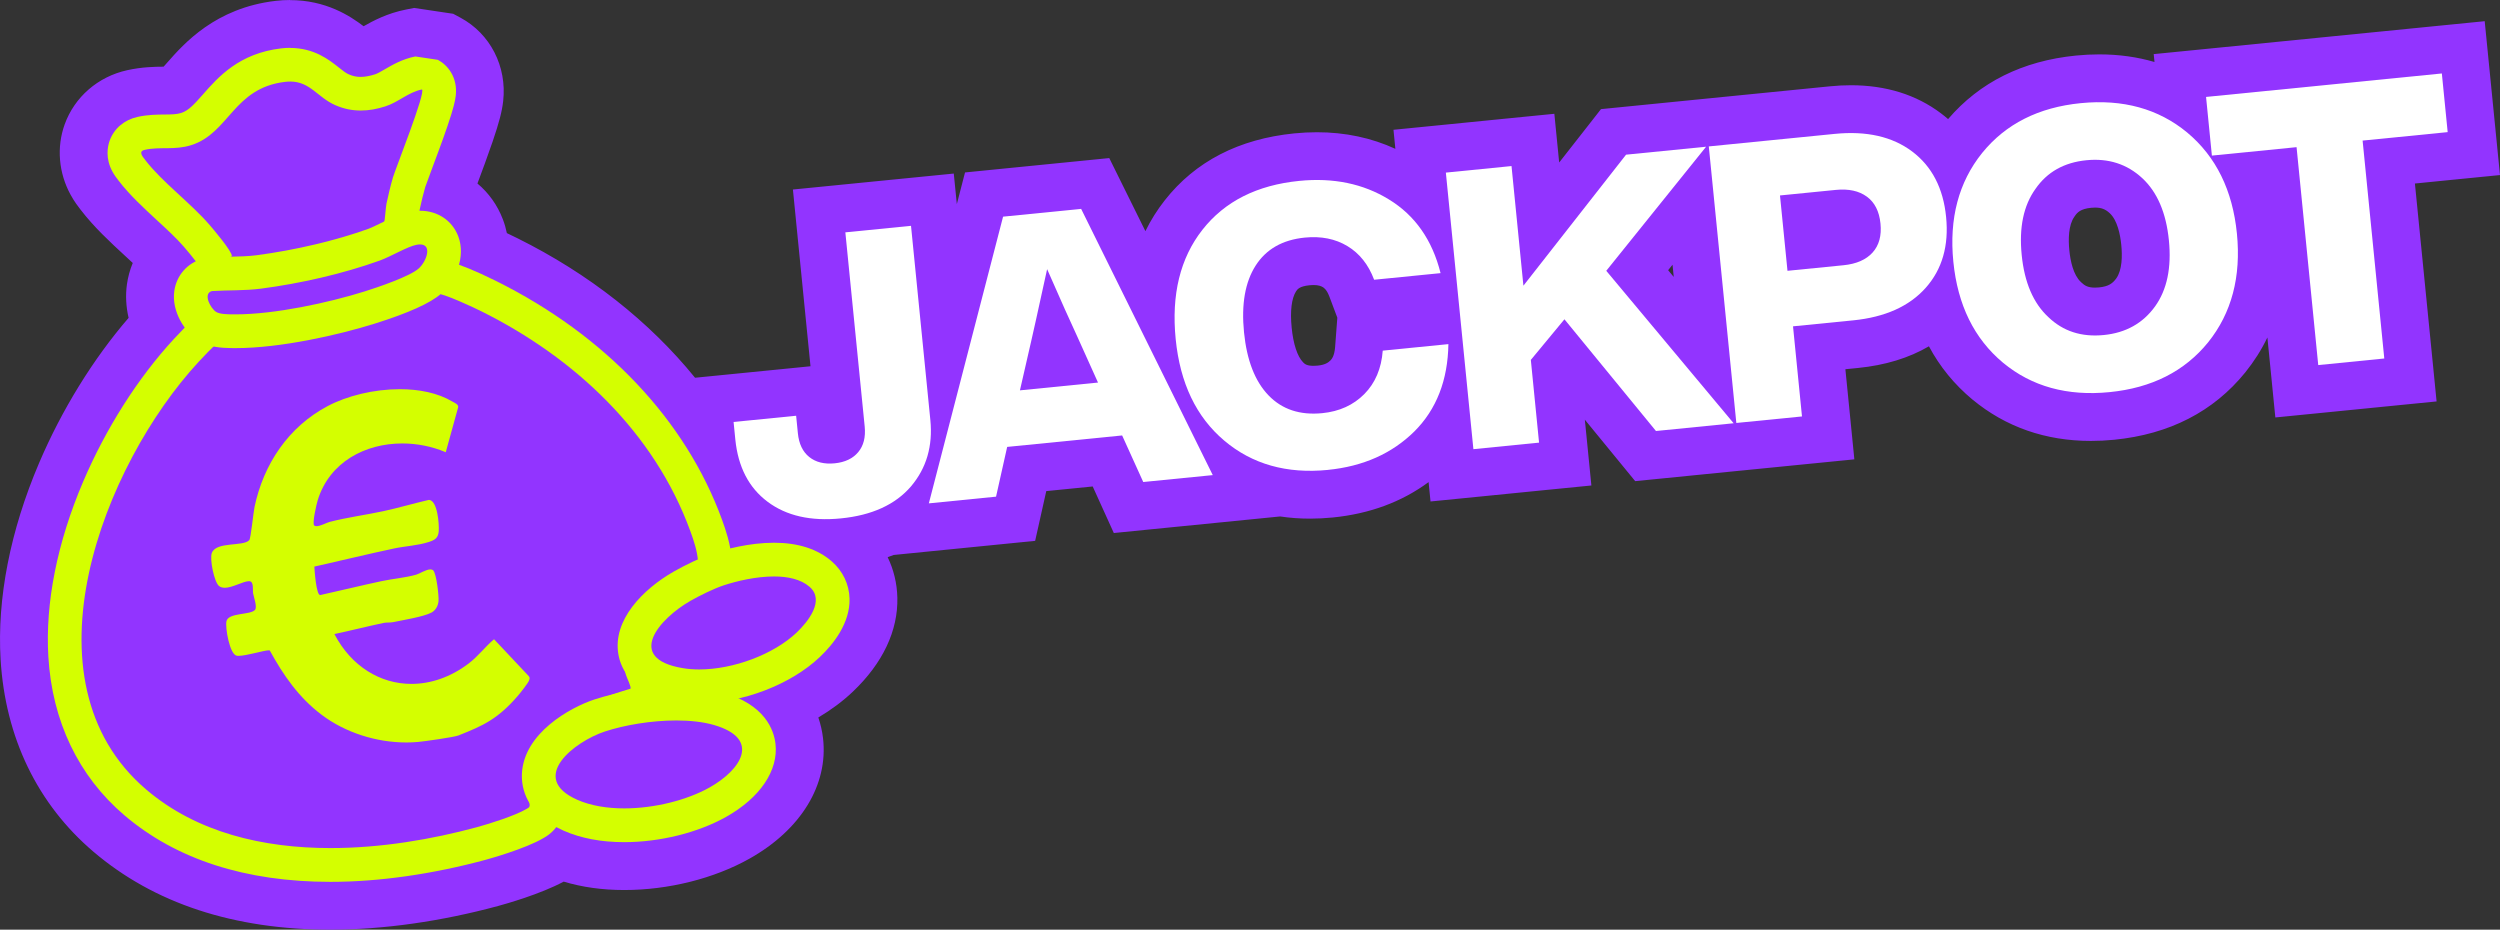 <svg viewBox="0 0 836.13 310.92" xmlns="http://www.w3.org/2000/svg" data-name="Livello 2" id="Livello_2">
  <rect x="0" y="0" width="836.13" height="310.92" fill="#333333" stroke="none"/>
  <defs>
    <style>
      .cls-1 {
        fill: #9234ff;
      }

      .cls-2 {
        fill: #fff;
      }

      .cls-3 {
        fill: #d4ff00;
      }
    </style>
  </defs>
  <g data-name="Livello 1" id="Livello_1-2">
    <g>
      <g>
        <path d="M110.54,302.92c-30.36,0-55.3-8.13-74.13-24.18-17.05-14.52-26.81-34.81-28.23-58.68-1.14-19.15,3.1-40.62,12.26-62.1,7.9-18.52,19.09-36.16,31.54-49.71-1.58-3.92-2.16-8.08-1.62-12,.5-3.59,1.89-6.93,3.98-9.74-2.03-2.16-4.59-4.52-7.27-7-4.78-4.41-9.72-8.96-13.78-14.28l-.12-.15c-.54-.69-1.58-2.02-2.55-3.8-3.98-7.26-2.63-13.75-1.47-16.98,2.37-6.58,8.02-11.45,15.11-13.02,4.26-.94,8-.97,10.73-.99,1.18,0,2.63-.02,3.12-.13.74-.45,2.63-2.61,3.78-3.91,5.27-5.99,14.09-16.01,31.21-18.03,1.32-.16,2.64-.23,3.92-.23,10.85,0,17.66,5.41,21.31,8.31.56.45,1.31,1.04,1.64,1.25.31.12.47.13.65.13.3,0,.99-.06,2.21-.43.41-.2,1.28-.71,1.81-1.02,2.99-1.74,7.09-4.12,12.71-5.24l1.37-.27,10.3,1.55,1.23.66c7.08,3.82,11.05,11.64,10.12,19.92-.16,1.39-.44,2.84-.88,4.56-.49,1.9-1.24,4.29-2.27,7.32-1.68,4.93-3.88,10.82-5.49,15.12-.44,1.17-1.36,3.63-1.75,4.71,4.87,2.3,8.75,6.36,10.74,11.59.87,2.29,1.34,4.72,1.41,7.21,2.28.99,4.75,2.15,7.38,3.46,29.74,14.79,53.37,36.05,68.48,61.23,0-.1-1.4-14.1-1.4-14.1l36.84-3.67,1.38,13.81c.06.6.26,2.03.85,2.5.14.11.55.44,1.82.44.27,0,.56-.02.87-.05.89-.09,2.05-.32,2.56-.92.48-.58.4-2.02.34-2.62l-7.26-72.92,37.88-3.77,4.67,46.95,12.6-48.66,37.17-3.7,18.87,38.15c1.05-10.62,4.63-19.86,10.7-27.6,8.82-11.22,21.55-17.74,37.85-19.36,2.28-.23,4.55-.34,6.75-.34,10.44,0,19.94,2.58,28.24,7.68,2.79,1.7,5.33,3.64,7.62,5.83l-1.51-15.16,37.88-3.77,2.8,28.15,24.16-30.84,73.16-7.28c2.12-.21,4.21-.32,6.22-.32,9.93,0,18.44,2.61,25.29,7.77,3.14,2.37,5.79,5.13,7.94,8.28,1.3-2.22,2.77-4.36,4.42-6.41,9.25-11.41,22.17-18,38.42-19.62,2.37-.24,4.72-.35,6.99-.35,10.32,0,19.62,2.43,27.77,7.24l-.81-8.17,94.78-9.43,3.54,35.54-28.45,2.83,7.25,72.88-38.01,3.78-7.25-72.88-9.23.92c2.26,5.57,3.73,11.71,4.4,18.42,1.65,16.55-2.17,30.75-11.35,42.18-9.25,11.41-22.17,18-38.42,19.62-2.37.24-4.72.35-6.99.35-13.29,0-24.9-4.03-34.52-11.99-7.65-6.39-13.12-14.5-16.36-24.21-6.76,6.69-16.11,10.67-27.83,11.84l-12.18,1.21,3,30.14-61.07,6.08-27.17-33.16-2.92,3.53,3.22,32.31-37.88,3.77-1.54-15.46c-1.58,2.3-3.37,4.45-5.39,6.46-8.82,8.71-20.16,13.79-33.75,15.14-2.29.23-4.56.34-6.75.34-8.3,0-15.92-1.63-22.8-4.85l2.52,5.1-40.47,4.03-7.06-15.57-26.99,2.69-3.72,16.64-39.64,3.95.34-1.32c-4.99,2.66-10.84,4.37-17.49,5.12.16.13.33.27.49.41,5.48,4.74,8.6,11.27,8.77,18.38.21,8.75-4.07,17.56-12.38,25.47-4.51,4.3-10.27,8.07-16.67,11.01,2.89,4.22,3.91,8.43,4.24,11.33,1.41,12.24-6.29,24.34-20.59,32.36-10.55,5.92-24.74,9.46-37.96,9.46-7.82,0-14.92-1.2-21.17-3.57-.57.4-1.17.77-1.79,1.12-6.85,4.03-18.91,7.42-21.27,8.06-18.48,5.01-37.15,7.66-53.99,7.66ZM249.37,172.1c.24.67.48,1.36.71,2.06.51-.07,1.02-.14,1.52-.2-.78-.59-1.52-1.22-2.23-1.86ZM439.32,87.33c-.68,0-1.39.04-2.12.11-6.55.65-9.13,3.58-10.5,5.72-2.51,3.93-3.41,9.72-2.66,17.2.74,7.48,2.76,12.97,6,16.34,2.4,2.49,5.34,3.65,9.25,3.65.69,0,1.42-.04,2.17-.11,3.84-.38,6.84-1.71,9.17-4.06,2.3-2.32,3.56-5.42,3.87-9.49l.51-6.69,25.48-2.54-.78-7.85-25.44,2.53-2.16-5.75c-1.26-3.36-3.08-5.72-5.57-7.21-2.06-1.24-4.42-1.84-7.22-1.84ZM351.41,121.49l3.96-.39-2.31-5.12c-.08-.18-.17-.37-.26-.56-.06.26-.11.45-.14.59l-1.25,5.48ZM570.33,117.71l-4.92-49.42-17.84,22.17,22.76,27.24ZM700.7,61.44c-.68,0-1.38.04-2.1.11-5.11.51-8.68,2.46-11.23,6.16l-.08.12c-2.81,3.9-3.87,9.5-3.16,16.65s2.86,12.42,6.38,15.69l.11.1c2.78,2.68,5.99,3.93,10.08,3.93.69,0,1.42-.04,2.15-.11,5.08-.51,8.72-2.51,11.45-6.3,2.8-3.9,3.86-9.5,3.15-16.64-.71-7.14-2.86-12.42-6.38-15.7-2.95-2.74-6.24-4.02-10.36-4.02ZM605.01,81.81l10.75-1.07c1.56-.16,3.62-.57,4.6-1.65.58-.65.79-1.84.62-3.56-.25-2.54-1.06-3.13-1.32-3.32-.75-.55-1.9-.83-3.41-.83-.44,0-.92.03-1.42.07l-10.75,1.07.92,9.28Z" class="cls-1"></path>
        <path d="M97.03,16c8.06,0,13.04,3.96,16.34,6.57,1.3,1.03,2.33,1.85,3.3,2.27,1.33.58,2.59.85,3.97.85s3-.28,4.84-.87c.76-.24,2-.96,3.21-1.66,2.64-1.54,5.93-3.45,10.25-4.31l7.54,1.13c3.33,1.8,6.65,5.89,5.97,11.99-.11,1-.33,2.09-.68,3.44-.44,1.7-1.13,3.91-2.1,6.76-1.64,4.83-3.83,10.65-5.42,14.91-.84,2.24-1.79,4.77-2,5.44-.63,2.16-1.31,4.89-1.9,7.71,0,.07-.02.16-.03.25.06,0,.12,0,.18,0,5.87,0,10.76,3.27,12.77,8.54,1.18,3.1,1.11,6.42.25,9.53,2.98,1.05,7,2.74,12.45,5.45,36.58,18.19,63.4,46.53,75.52,79.81,1.03,2.83,2.13,6.06,2.76,9.62,4.1-1,9.28-1.91,14.62-1.91,8.03,0,14.51,2.08,19.26,6.19,3.75,3.25,5.89,7.69,6,12.52.19,8.13-5.28,15.08-9.9,19.48-6.8,6.47-16.8,11.45-27.13,13.86,9.53,4.39,11.81,11.18,12.27,15.19,1.03,8.93-5.16,18.08-16.55,24.47-9.41,5.28-22.14,8.43-34.05,8.43-7.67,0-14.48-1.29-20.23-3.83-.88-.39-1.7-.79-2.48-1.21-.97,1.31-2.33,2.59-4.25,3.66-6.19,3.68-18.83,7.13-19.37,7.28-17.8,4.83-35.75,7.38-51.89,7.38-28.4,0-51.6-7.49-68.94-22.27-15.35-13.07-24.14-31.42-25.43-53.06-1.07-17.92,2.95-38.14,11.63-58.49,7.61-17.83,18.38-34.78,30.34-47.72,1.46-1.58,2.66-2.83,3.65-3.84-2.49-3.39-4.1-7.85-3.5-12.19.61-4.43,3.3-8.07,7.2-9.97-1.14-1.48-2.64-3.33-4.03-4.92-2.45-2.81-5.61-5.73-8.96-8.82-4.53-4.18-9.21-8.5-12.85-13.26l-.14-.19c-.48-.61-1.2-1.54-1.87-2.76-2.47-4.51-1.66-8.46-.96-10.42,1.46-4.05,4.86-6.94,9.32-7.93,3.43-.76,6.55-.79,9.06-.8,2.32-.02,3.99-.03,5.53-.52,2.41-.76,4.26-2.76,7.31-6.23,5.09-5.79,12.07-13.71,26.14-15.37,1.01-.12,2.01-.18,2.99-.18M816.67,24.57l1.95,19.62-28.45,2.83,7.25,72.88-22.09,2.2-7.25-72.88-28.32,2.82-1.95-19.62,78.86-7.85M702.1,34.18c11.43,0,21.23,3.38,29.42,10.15,9.63,8.05,15.17,19.31,16.61,33.77,1.44,14.46-1.77,26.59-9.63,36.38-7.87,9.7-18.86,15.26-32.98,16.66-2.12.21-4.18.32-6.2.32-11.43,0-21.23-3.38-29.42-10.15-9.64-8.05-15.17-19.31-16.61-33.77-1.44-14.46,1.77-26.59,9.63-36.38,7.87-9.71,18.86-15.26,32.98-16.67,2.12-.21,4.18-.32,6.2-.32M700.68,112.2c.96,0,1.94-.05,2.95-.15,7.36-.73,13.08-3.93,17.15-9.58,3.99-5.56,5.54-12.93,4.62-22.11-.91-9.18-3.88-16.1-8.89-20.76-4.42-4.11-9.69-6.16-15.81-6.16-.95,0-1.91.05-2.9.15-7.45.74-13.12,3.93-17.02,9.57-4,5.56-5.54,12.93-4.62,22.11.91,9.18,3.88,16.1,8.89,20.76,4.27,4.12,9.48,6.17,15.63,6.17M619.04,44.5c8.2,0,15.03,2.05,20.48,6.16,6.62,4.98,10.41,12.28,11.36,21.9.96,9.61-1.32,17.52-6.82,23.7-5.51,6.19-13.59,9.81-24.24,10.88l-20.14,2,3,30.14-21.96,2.18-9.21-92.5,42.09-4.19c1.87-.19,3.68-.28,5.42-.28M597.84,90.57l18.71-1.86c4.33-.43,7.58-1.85,9.74-4.25,2.17-2.4,3.05-5.64,2.64-9.71-.41-4.07-1.93-7.07-4.57-8.99-2.17-1.58-4.87-2.37-8.12-2.37-.71,0-1.45.04-2.21.11l-18.71,1.86,2.51,25.2M570.62,49.06l-33.39,41.5,42.6,50.99-25.98,2.59-30.61-37.36-11.24,13.58,2.75,27.67-21.96,2.19-9.21-92.5,21.96-2.19,3.98,40.01,34.34-43.83,26.76-2.66M440.47,60.21c8.98,0,17,2.17,24.05,6.5,8.75,5.34,14.51,13.56,17.28,24.65l-22.22,2.21c-1.9-5.06-4.88-8.81-8.93-11.25-3.31-2-7.09-2.99-11.35-2.99-.95,0-1.91.05-2.91.15-7.45.74-12.93,3.87-16.45,9.38-3.52,5.51-4.81,12.94-3.88,22.3.93,9.35,3.66,16.38,8.2,21.09,3.92,4.07,8.92,6.1,15.02,6.1.96,0,1.95-.05,2.96-.15,5.72-.57,10.4-2.7,14.06-6.39,3.65-3.69,5.71-8.53,6.16-14.52l21.96-2.18c-.2,12.09-3.99,21.83-11.39,29.21-7.49,7.39-17.12,11.68-28.9,12.85-2.04.2-4.02.3-5.96.3-11.18,0-20.76-3.37-28.73-10.1-9.36-7.9-14.77-19.21-16.24-33.94-1.48-14.9,1.5-27.09,8.95-36.58,7.45-9.49,18.24-14.93,32.35-16.34,2.03-.2,4.01-.3,5.95-.3M361.59,69.87l44.02,89.03-23.25,2.31-7.06-15.57-38.45,3.83-3.72,16.64-22.48,2.24,24.83-95.89,26.11-2.6M341.12,130.55l26.11-2.6-6.9-15.32c-2.11-4.51-5.49-12.05-10.12-22.61-3.19,14.58-4.96,22.62-5.34,24.15l-3.75,16.38M304.68,75.53l6.47,64.96c.86,8.66-1.29,16.05-6.45,22.16-5.25,6.12-13.07,9.7-23.47,10.73-1.76.18-3.46.26-5.11.26-7.74,0-14.21-1.94-19.39-5.83-6.29-4.71-9.88-11.65-10.8-20.84l-.58-5.85,20.92-2.08.58,5.85c.35,3.55,1.62,6.2,3.81,7.95,1.83,1.46,4.1,2.19,6.82,2.19.54,0,1.09-.03,1.66-.08,3.46-.34,6.09-1.59,7.89-3.74,1.8-2.15,2.52-4.99,2.17-8.55l-6.47-64.96,21.96-2.18M97.03,0c-1.6,0-3.23.1-4.86.29-20.16,2.37-30.65,14.29-36.28,20.69-.3.34-.73.83-1.17,1.32-2.91.02-7.22.08-12.18,1.18-9.79,2.17-17.6,8.95-20.91,18.12-2.75,7.64-2.03,16.22,1.98,23.54,1.27,2.32,2.6,4.04,3.25,4.87l.11.14c4.48,5.84,9.9,10.84,14.68,15.25.94.87,1.87,1.72,2.75,2.55-.95,2.28-1.61,4.71-1.96,7.22-.5,3.65-.29,7.43.57,11.14-11.81,13.68-22.34,30.72-29.93,48.52C3.44,177.44-1.02,200.17.2,220.55c1.56,26.09,12.29,48.32,31.03,64.29,20.32,17.31,47.01,26.09,79.32,26.09,17.54,0,36.93-2.74,56.07-7.93,2.38-.65,14.07-3.92,21.91-8.14,6.18,1.87,12.96,2.81,20.24,2.81,14.75,0,30.01-3.82,41.88-10.48,17.21-9.65,26.41-24.7,24.62-40.25-.28-2.4-.81-4.73-1.58-6.97,4.31-2.56,8.23-5.48,11.57-8.66,9.99-9.51,15.13-20.38,14.86-31.45-.11-4.78-1.23-9.35-3.24-13.51.68-.23,1.36-.48,2.02-.74l13.33-1.33,22.48-2.24,11.5-1.15,2.52-11.28,1.2-5.36,15.53-1.55,2.32,5.12,4.74,10.45,11.42-1.14,23.25-2.31,20.97-2.09c3.24.49,6.58.73,10.02.73,2.46,0,5-.13,7.55-.38,12.34-1.23,23.09-5.2,32.07-11.84l.64,6.48,15.92-1.58,21.96-2.19,15.92-1.58-1.58-15.92-.61-6.09,11.41,13.93,5.43,6.63,8.53-.85,25.98-2.59,2.15-.21,20.72-2.06,15.92-1.58-1.58-15.92-1.42-14.22,4.21-.42c9.12-.91,17.05-3.34,23.73-7.25,3.64,6.81,8.49,12.75,14.52,17.78l.03.02.03.02c11.09,9.17,24.42,13.83,39.61,13.83,2.53,0,5.15-.13,7.78-.39,18.46-1.84,33.2-9.41,43.82-22.51l.03-.03.02-.03c2.93-3.65,5.39-7.53,7.36-11.64l1.08,10.83,1.58,15.92,15.92-1.58,22.09-2.2,15.92-1.58-1.58-15.92-5.67-56.96,12.53-1.25,15.92-1.58-1.58-15.92-1.95-19.62-1.58-15.92-15.92,1.58-78.86,7.85-15.92,1.58.26,2.64c-5.79-1.7-11.96-2.55-18.47-2.55-2.53,0-5.15.13-7.78.39-17.86,1.78-32.24,8.93-42.78,21.25-.77-.67-1.57-1.32-2.4-1.94-8.27-6.23-18.4-9.38-30.11-9.38-2.27,0-4.62.12-7.01.36l-5.03.5h0s-37.97,3.78-37.97,3.78l-4.91.49-10.11,1.01-11.75,1.17-6.8.68-4.21,5.38-9.77,12.47-.04-.37-1.58-15.92-15.92,1.58-21.96,2.19-15.92,1.58.63,6.37c-8-3.68-16.79-5.55-26.23-5.55h0c-2.46,0-4.99.13-7.54.38-18.55,1.85-33.14,9.38-43.35,22.38-2.54,3.23-4.7,6.67-6.48,10.32l-7.18-14.51-4.91-9.93-11.02,1.1-26.11,2.6-11.11,1.11-2.74,10.59-1.02-10.22-15.92,1.58-21.96,2.18-15.92,1.58,1.58,15.92,4.3,43.19-6.42.64-20.92,2.08-11.27,1.12c-15.27-18.8-35.46-34.76-59.41-46.66-1.21-.6-2.39-1.17-3.53-1.71-.32-1.58-.77-3.13-1.35-4.64-1.82-4.76-4.76-8.83-8.49-11.95,1.56-4.17,3.52-9.45,5.08-14.03,1.11-3.27,1.89-5.78,2.44-7.89.55-2.1.89-3.9,1.09-5.67,1.29-11.55-4.31-22.49-14.27-27.86l-2.46-1.32-2.76-.41-7.54-1.13-2.76-.41-2.73.54c-6.22,1.23-11.01,3.78-14.16,5.58-4.56-3.48-12.62-8.74-24.63-8.74h0ZM700.68,96.2c-2.31,0-3.44-.65-4.52-1.69l-.1-.1-.11-.1c-2.55-2.37-3.51-7.09-3.86-10.63-.35-3.54-.34-8.35,1.69-11.19l.08-.12.08-.12c.83-1.2,1.93-2.4,5.45-2.75.46-.05.9-.07,1.31-.07,2.08,0,3.46.53,4.92,1.89,2.54,2.36,3.5,7.08,3.85,10.62.35,3.54.34,8.35-1.69,11.19-1.16,1.61-2.53,2.68-5.74,3-.48.05-.93.07-1.36.07h0ZM557.91,90.37l1.47-1.83.41,4.08-1.88-2.25h0ZM439.29,122.35c-2.34,0-2.98-.67-3.49-1.2-1.91-1.98-3.26-6.09-3.8-11.58-.55-5.49-.03-9.79,1.45-12.1.44-.69,1.1-1.72,4.55-2.07.46-.05.91-.07,1.32-.07,1.73,0,2.59.4,3.09.7.35.21,1.31.79,2.21,3.18l2.65,7.04-.74,9.84c-.24,3.11-1.21,4.09-1.57,4.46-.71.71-1.77,1.48-4.28,1.73-.48.05-.95.07-1.37.07h0Z" class="cls-1"></path>
      </g>
      <g>
        <g>
          <path d="M281.23,173.38c-10.05,1-18.21-.85-24.5-5.56-6.29-4.71-9.88-11.65-10.8-20.84l-.58-5.85,20.92-2.08.58,5.85c.35,3.55,1.62,6.2,3.81,7.95,2.19,1.75,5.01,2.45,8.48,2.11,3.46-.34,6.09-1.59,7.89-3.74,1.8-2.15,2.52-4.99,2.17-8.55l-6.47-64.96,21.96-2.18,6.47,64.96c.86,8.66-1.29,16.05-6.45,22.16-5.25,6.12-13.07,9.7-23.47,10.73Z" class="cls-2"></path>
          <path d="M405.61,158.9l-23.25,2.31-7.06-15.57-38.45,3.83-3.72,16.64-22.48,2.24,24.83-95.89,26.11-2.6,44.02,89.03ZM344.87,114.17l-3.75,16.38,26.11-2.6-6.9-15.32c-2.11-4.51-5.49-12.05-10.12-22.61-3.19,14.58-4.96,22.62-5.34,24.15Z" class="cls-2"></path>
          <path d="M444.14,157.16c-13.77,1.37-25.34-1.89-34.69-9.8-9.36-7.9-14.77-19.21-16.24-33.94-1.48-14.9,1.5-27.09,8.95-36.58,7.45-9.49,18.24-14.93,32.35-16.34,11.43-1.14,21.43.93,30.01,6.2,8.75,5.34,14.51,13.56,17.28,24.65l-22.22,2.21c-1.9-5.06-4.88-8.81-8.93-11.25-4.05-2.44-8.8-3.39-14.26-2.85-7.45.74-12.93,3.87-16.45,9.38-3.52,5.51-4.81,12.94-3.88,22.3.93,9.35,3.66,16.38,8.2,21.09,4.54,4.71,10.53,6.69,17.98,5.95,5.72-.57,10.4-2.7,14.06-6.39,3.65-3.69,5.71-8.53,6.16-14.52l21.96-2.18c-.2,12.09-3.99,21.83-11.39,29.21-7.49,7.39-17.12,11.68-28.9,12.85Z" class="cls-2"></path>
          <path d="M543.85,51.73l26.76-2.66-33.39,41.5,42.6,50.99-25.98,2.59-30.61-37.36-11.24,13.58,2.75,27.67-21.96,2.19-9.21-92.5,21.96-2.19,3.98,40.01,34.34-43.83Z" class="cls-2"></path>
          <path d="M571.52,48.97l42.09-4.19c10.65-1.06,19.29.9,25.91,5.88,6.62,4.98,10.41,12.28,11.36,21.9.96,9.61-1.32,17.52-6.82,23.7-5.51,6.19-13.59,9.81-24.24,10.88l-20.14,2,3,30.14-21.96,2.18-9.21-92.5ZM597.84,90.57l18.71-1.86c4.33-.43,7.58-1.85,9.74-4.25,2.17-2.4,3.05-5.64,2.64-9.71-.41-4.07-1.93-7.07-4.57-8.99-2.64-1.92-6.08-2.67-10.33-2.25l-18.71,1.86,2.51,25.2Z" class="cls-2"></path>
          <path d="M705.53,131.15c-14.12,1.4-25.99-1.87-35.62-9.84-9.64-8.05-15.17-19.31-16.61-33.77-1.44-14.46,1.77-26.59,9.63-36.38,7.87-9.71,18.86-15.26,32.98-16.66,14.12-1.4,25.99,1.87,35.62,9.84,9.63,8.05,15.17,19.31,16.61,33.77,1.44,14.46-1.77,26.59-9.63,36.38-7.87,9.7-18.86,15.26-32.98,16.66ZM685.05,106.03c4.93,4.76,11.12,6.77,18.57,6.02,7.36-.73,13.08-3.93,17.15-9.58,3.99-5.56,5.54-12.93,4.62-22.11-.91-9.18-3.88-16.1-8.89-20.76-5.11-4.74-11.34-6.74-18.7-6.01-7.45.74-13.12,3.93-17.02,9.57-4,5.56-5.54,12.93-4.62,22.11.91,9.18,3.88,16.1,8.89,20.76Z" class="cls-2"></path>
          <path d="M737.82,32.42l78.86-7.85,1.95,19.62-28.45,2.83,7.25,72.88-22.09,2.2-7.25-72.88-28.32,2.82-1.95-19.62Z" class="cls-2"></path>
        </g>
        <g>
          <g>
            <path d="M72.38,90.07c-1.22-1.71-1.33-3.35-1.19-4.47-1.25-1.75-3.39-4.44-5.47-6.84-2.65-3.04-6.08-6.2-9.39-9.26-4.35-4.02-8.85-8.17-12.2-12.54l-.17-.22c-.98-1.26-3.27-4.2-1.97-7.8.37-1.04,1.63-3.54,5.24-4.34,2.85-.63,5.52-.65,7.88-.67,2.6-.02,4.84-.04,7.18-.78,4.03-1.27,6.6-4.19,9.85-7.88,4.74-5.39,10.64-12.09,22.57-13.49.79-.09,1.57-.14,2.33-.14,6.09,0,9.83,2.97,12.83,5.35,1.56,1.24,2.91,2.31,4.55,3.03,2.04.89,4.07,1.32,6.22,1.32,2,0,4.14-.37,6.54-1.13,1.35-.43,2.81-1.27,4.34-2.17,2.4-1.4,5.12-2.98,8.51-3.65l3.77.57c4.26,2.3,2.99,7.2,2.51,9.04-.41,1.56-1.05,3.64-1.98,6.35-1.62,4.75-3.78,10.53-5.36,14.75-.91,2.43-1.94,5.19-2.12,5.76-.69,2.34-1.43,5.32-2.07,8.37-.06.33-.17,1.48-.24,2.24-.28,2.95-.42,4.2-1.07,5.47-1.44,2.8-5.92,4.92-8.46,5.94-8.55,3.41-18.88,6.05-30.7,7.85-5.5.84-11.07,1.25-16.46,1.65l-.46.03-5.01-2.35Z" class="cls-1"></path>
            <path d="M97.03,27.27c6.74,0,9.15,5.3,15.13,7.91,2.84,1.24,5.64,1.79,8.47,1.79s5.43-.5,8.24-1.39c4.33-1.37,7.76-4.77,12.25-5.66,1.42.76-8.87,26.59-9.68,29.36-.81,2.76-1.58,5.99-2.18,8.81-.28,1.32-.49,5.66-.81,6.28-.5.96-4.38,2.82-5.54,3.29-9.16,3.65-19.71,6.03-29.46,7.51-5.44.83-11.01,1.23-16.49,1.63-.66-.93.6-.81.58-1.22-.07-1.68-6.12-8.83-7.59-10.52-6.33-7.27-15.82-14.28-21.36-21.52-.92-1.2-2.45-2.92-.16-3.43,5.13-1.14,9.88.21,15.53-1.57,12.71-4.01,14.07-19.12,31.38-21.16.58-.07,1.14-.1,1.67-.1M97.03,16c-.97,0-1.98.06-2.99.18-14.08,1.66-21.05,9.58-26.14,15.37-3.06,3.47-4.9,5.47-7.31,6.23-1.54.48-3.21.5-5.53.52-2.51.02-5.62.04-9.06.8-4.46.99-7.86,3.88-9.32,7.93-.7,1.96-1.52,5.91.96,10.42.66,1.21,1.39,2.14,1.87,2.76l.14.19c3.64,4.76,8.33,9.08,12.85,13.26,3.35,3.09,6.52,6.01,8.96,8.82,1.41,1.62,2.95,3.51,4.1,5.01.21,2.07.96,4.09,2.22,5.86l10.02,4.71.49-.04c5.48-.41,11.16-.83,16.86-1.7,12.25-1.86,22.99-4.62,31.94-8.19,5.81-2.32,9.64-5.21,11.39-8.59,1.18-2.28,1.37-4.36,1.67-7.51.05-.57.14-1.42.18-1.78.6-2.82,1.27-5.55,1.9-7.71.22-.67,1.17-3.2,2-5.44,1.59-4.26,3.78-10.09,5.42-14.91.97-2.85,1.66-5.06,2.1-6.76.35-1.35.56-2.44.68-3.43.68-6.1-2.63-10.19-5.97-11.99l-7.54-1.13c-4.32.86-7.6,2.77-10.25,4.31-1.2.7-2.45,1.42-3.21,1.66-1.85.58-3.43.87-4.84.87s-2.63-.27-3.97-.85c-.97-.42-1.99-1.24-3.3-2.27-3.3-2.62-8.28-6.57-16.34-6.57h0Z" class="cls-3"></path>
          </g>
          <path d="M110.55,289.28c-27.03,0-48.99-7.04-65.29-20.92-14.35-12.23-22.25-28.75-23.46-49.11-2.24-37.59,19.41-79.25,40.48-102.04,5.73-6.2,6.79-6.75,7.64-7.19,1.36-.7,2.87-1.06,4.5-1.06,1.41,0,2.66.26,3.67.48.52.11,1.06.22,1.35.24.58.03,1.19.04,1.83.04,15.67,0,45.66-7.84,57.46-13.91.2-.12.83-.61,1.21-.91,1.03-.8,2-1.56,3.17-2.02.77-.3,1.61-.45,2.5-.45,3.96,0,12.88,4.14,17.85,6.61,35.28,17.54,61.11,44.78,72.74,76.69,1.27,3.49,2.54,7.24,2.87,11.43l-2.64,5.23c-1.32.82-2.65,1.62-3.97,2.42-6.19,3.73-12.04,7.26-16.17,12.72-3.89,5.15-3.82,8.33-1.55,16.56.09.23.22.54.37.88,1.12,2.62,2.8,6.58-.47,9.55l-2.22,1.24c-10.04,2.92-33.21,11.21-31.39,25.12.06.45.4,1.66.64,2.54.8,2.9,1.28,4.79,1.09,6.64-.16,1.57-.94,3.76-3.7,5.28-5.5,3.32-17.97,6.72-18.09,6.75-17.33,4.7-34.76,7.18-50.41,7.18,0,0,0,0,0,0ZM89.89,211.86c.89,0,1.73.16,2.49.48l2.78,2.5c5.11,9.32,9.83,15.21,15.77,19.71,6.84,5.18,15.94,8.14,24.97,8.14,1.14,0,2.29-.05,3.4-.15,1.95-.17,7.49-.92,10.39-1.45.52-.5,1.06-.84,1.48-1.05,2.12-1.05,3.99-1.87,5.64-2.6,5.05-2.22,7.83-3.45,12.13-8.42.31-.36.82-.99,1.32-1.64l-5.19-5.52c-1.49,1.55-3.05,3.14-4.96,4.58-6.88,5.2-14.66,7.94-22.51,7.94-12.83,0-24.33-7.36-30.76-19.7l3.83-8.12c2.65-.56,5.37-1.2,8.01-1.82,2.75-.64,5.6-1.31,8.44-1.91,1.02-.21,1.93-.23,2.58-.25.23,0,.56-.01.66-.03.68-.14,1.51-.3,2.42-.48,2.14-.41,6.34-1.22,8.27-1.92-.02-.6-.11-1.55-.24-2.56-.03.01-.07.02-.1.03-2.6.73-5.12,1.11-7.55,1.49-1.53.24-2.98.46-4.37.75-3.63.78-7.34,1.64-10.92,2.47-3.13.73-6.37,1.48-9.59,2.18l-1.24.13c-6.66-.05-7.15-8.24-7.55-14.81l4.4-5.84c3.65-.81,7.37-1.68,10.96-2.52,5.16-1.2,10.49-2.45,15.78-3.57,1.59-.34,3.19-.56,4.74-.78,2.05-.29,4-.57,5.72-1.06-.03-.77-.12-1.65-.24-2.45-.96.25-1.93.5-2.87.74-2.81.73-5.71,1.49-8.67,2.13-2.47.53-4.98.98-7.39,1.42-3.54.64-6.89,1.24-10.19,2.09-.19.07-.41.17-.66.27-1.45.61-3.26,1.36-5.24,1.36-2.14,0-3.59-.87-4.44-1.59-2.93-2.52-2.23-6.42-1.72-9.26.36-1.99.88-4.18,1.18-5.15,4.31-13.94,17.53-22.94,33.67-22.94,3.6,0,7.21.46,10.69,1.35l1.58-5.72c-3.5-1.63-7.97-2.49-13.08-2.49-7.41,0-15.64,1.91-21.46,4.98-11.09,5.85-18.77,16.48-21.62,29.92-.1.46-.33,2.31-.51,3.66-.88,6.9-1.12,8.41-2.55,10.02-2.31,2.61-5.81,2.96-8.9,3.27-.65.07-1.56.15-2.32.27.11.79.28,1.69.48,2.5.34-.12.67-.25.94-.35,1.74-.66,3.53-1.34,5.45-1.34.27,0,.54.01.79.04,1.84.19,6.14,1.39,6.19,8.5,0,.11,0,.21,0,.31.05.2.11.43.18.68.66,2.5,1.66,6.27-.73,9.22-1.99,2.45-4.99,2.92-7.65,3.34-.16.03-.35.05-.54.09.13.8.31,1.67.51,2.43.95-.2,1.96-.43,2.67-.6,2.46-.58,3.92-.9,5.22-.9Z" class="cls-1"></path>
          <path d="M145.6,98.07c2.81,0,13.11,4.91,15.34,6.02,31.24,15.53,57.89,40.46,69.95,73.57,1.17,3.21,2.28,6.51,2.55,9.94-7.86,4.9-15.92,8.95-21.65,16.53-5.59,7.4-4.85,12.92-2.45,21.57.27.97,1.96,4.23,1.5,4.65-13.6,3.95-37.73,13.47-35.41,31.27.27,2.04,1.87,6.29,1.71,7.87-.06.61-.59.78-1.03,1.05-3.63,2.19-12.34,4.96-16.63,6.12-15.09,4.09-32.1,6.98-48.94,6.98-22.52,0-44.73-5.17-61.63-19.57-42.76-36.43-14.23-108.7,17.5-143.03,1.06-1.15,5.1-5.49,6.09-6.01.61-.32,1.25-.43,1.91-.43,1.54,0,3.16.63,4.73.71.67.03,1.38.05,2.11.05,16.02,0,46.96-7.81,60.04-14.54,1.23-.63,3.04-2.37,3.85-2.68.12-.05.27-.07.45-.07M75.14,196.59c2.62,0,6.2-2.21,8.11-2.21.08,0,.15,0,.22.01,1.5.15.99,2.99,1.18,4.05.25,1.36,1.43,4.54.65,5.51-1.46,1.81-8.88.87-9.56,3.8-.48,2.06,1.07,11.28,3.51,11.57.15.02.32.03.5.03,2.69,0,8.51-1.85,10.14-1.85.14,0,.25.01.33.04,4.55,8.3,9.7,15.74,17.31,21.49,7.9,5.98,18.3,9.29,28.37,9.29,1.3,0,2.6-.06,3.89-.17,2.18-.19,12.11-1.61,13.52-2.17,8.34-3.3,13.18-5.5,19.9-13.28.75-.87,3.46-4.28,3.73-5.12.19-.58.36-.91-.11-1.46l-11.6-12.33c-3,2.54-5.36,5.75-8.52,8.14-6.08,4.6-12.72,6.8-19.11,6.8-10.38,0-20.11-5.83-25.76-16.67,5.49-1.16,10.95-2.56,16.44-3.72,1.04-.22,2.1-.04,3.23-.27,3.3-.69,10.05-1.77,12.75-3.17,1.46-.76,2.28-2.31,2.41-3.91.14-1.73-.71-9.14-1.77-10.22-.24-.24-.57-.34-.94-.34-1.46,0-3.7,1.47-4.76,1.77-3.83,1.07-7.78,1.35-11.58,2.16-6.86,1.46-13.68,3.16-20.53,4.66-1.34,0-1.88-8.16-1.96-9.52,8.9-1.98,17.77-4.18,26.69-6.07,3.67-.78,7.84-.95,11.58-2.16,2.07-.67,3.18-1.34,3.34-3.66.15-2.25-.38-10.26-3.29-10.43-5.13,1.18-10.14,2.68-15.3,3.79-5.91,1.27-11.99,2.05-17.91,3.58-.95.24-3.09,1.43-4.39,1.43-.31,0-.57-.07-.76-.23-.75-.64.77-7.18,1.17-8.47,3.97-12.83,15.95-18.97,28.28-18.97,4.96,0,9.97.99,14.54,2.94l4.16-15.08c.12-.93-1.17-1.42-1.92-1.86-4.89-2.91-11.15-4.15-17.6-4.15-8.65,0-17.63,2.22-24.09,5.63-13.14,6.93-21.47,19.4-24.5,33.74-.39,1.84-1.24,10.53-1.76,11.11-2,2.26-11.03.36-12.53,4.3-.77,2.03.79,9.77,2.42,11.06.52.41,1.16.57,1.87.57M145.6,86.8c-1.6,0-3.13.28-4.55.84-1.94.76-3.35,1.86-4.59,2.83-.2.15-.47.37-.66.51-11.28,5.66-40,13.12-54.54,13.12-.48,0-.94,0-1.37-.03-.16-.03-.43-.09-.65-.13-1.13-.24-2.84-.6-4.83-.6-2.54,0-4.92.57-7.09,1.69-1.68.87-3.22,1.92-9.18,8.37-11.96,12.94-22.73,29.88-30.34,47.72-8.68,20.35-12.7,40.57-11.63,58.49,1.29,21.64,10.09,39.99,25.43,53.06,17.34,14.77,40.54,22.27,68.94,22.27,16.14,0,34.09-2.55,51.89-7.38.54-.15,13.18-3.6,19.37-7.28,5.13-2.85,6.3-7.24,6.55-9.61.32-3.05-.49-5.94-1.26-8.73-.17-.6-.41-1.49-.5-1.87-.87-7.8,14.18-15.03,27.39-18.87l4.44-2.49c1.7-1.54,5.39-5.92,2.97-13.13-.34-1.02-.76-2.01-1.1-2.8-.07-.17-.14-.33-.2-.48-2.02-7.37-1.54-8.39.69-11.35,3.48-4.6,8.62-7.7,14.58-11.3,1.31-.79,2.67-1.61,4.04-2.47l5.27-10.46c-.39-4.88-1.85-9.22-3.19-12.91-12.12-33.28-38.94-61.62-75.52-79.81-14.48-7.2-18.91-7.2-20.36-7.2h0Z" class="cls-3"></path>
          <g>
            <path d="M78.78,110.78c-.37,0-.74,0-1.1,0h-.22c-2.81-.05-5.75-.2-8.07-1.62-3.13-1.91-6.1-6.8-5.52-11.03.41-3,2.5-5.38,5.46-6.2l1.17-.2c2.17-.13,4.33-.18,6.42-.23,3.36-.07,6.53-.14,9.62-.55,13.52-1.77,27.25-5.02,38.65-9.15,1.14-.41,2.85-1.25,4.51-2.05,3.09-1.5,6-2.92,8.53-3.41.78-.15,1.54-.23,2.25-.23,3.47,0,6.35,1.88,7.5,4.91,1.71,4.47-.91,10.04-4.23,13-3.79,3.38-14.2,6.97-20.07,8.81-11.7,3.67-30.49,7.95-44.92,7.95,0,0,0,0,0,0Z" class="cls-1"></path>
            <path d="M140.49,81.75c4.16,0,2.21,5.67-.48,8.07-2.97,2.65-13.78,6.31-18,7.63-12.29,3.85-30.16,7.69-43.23,7.69-.34,0-.68,0-1.01,0-1.51-.02-4.19-.03-5.44-.79-1.89-1.15-4.58-6.13-1.47-7,5.47-.34,10.97-.1,16.43-.81,13.04-1.71,27.47-4.96,39.84-9.44,3.47-1.25,9.14-4.64,12.19-5.23.44-.08.83-.12,1.18-.12M140.49,70.48c-1.07,0-2.19.11-3.32.33-3.25.63-6.49,2.21-9.92,3.87-1.45.71-3.09,1.51-3.96,1.82-10.88,3.93-24.53,7.16-37.47,8.86-2.79.37-5.81.43-9.01.5-2.14.05-4.36.09-6.65.24l-2.35.4c-5.15,1.44-8.79,5.61-9.52,10.86-.93,6.72,3.42,13.73,8.17,16.62,3.53,2.15,7.49,2.39,10.93,2.44h.2c.39,0,.79.01,1.19.01,15.06,0,34.52-4.42,46.6-8.21,11.2-3.51,18.64-6.87,22.13-9.98,4.85-4.33,8.38-12.31,5.75-19.22-2.01-5.27-6.9-8.54-12.77-8.54h0Z" class="cls-3"></path>
          </g>
          <g>
            <path d="M208.77,276.02c-6.88,0-12.92-1.13-17.96-3.35-9.13-4.03-10.81-9.67-10.61-13.69.47-9.62,12.73-17.17,20.35-19.67,7.58-2.49,17.17-3.98,25.65-3.98,5.4,0,10.17.59,14.17,1.75,10.25,2.97,12.95,8.34,13.41,12.32.76,6.6-4.37,13.67-13.71,18.91-8.48,4.76-20.47,7.71-31.29,7.71,0,0,0,0,0,0Z" class="cls-1"></path>
            <path d="M226.19,240.96c4.56,0,8.92.46,12.6,1.52,15.96,4.63,8.99,15.02-1.49,20.9-7.49,4.2-18.37,6.99-28.53,6.99-5.69,0-11.16-.88-15.68-2.87-16.64-7.35-.88-19.53,9.22-22.85,6.58-2.16,15.55-3.69,23.89-3.69M226.19,229.69c-9.05,0-19.29,1.59-27.41,4.26-8.09,2.66-23.56,11.25-24.22,24.75-.23,4.74,1.27,13.52,13.97,19.13,5.76,2.54,12.56,3.83,20.23,3.83,11.91,0,24.64-3.15,34.05-8.43,11.39-6.39,17.58-15.54,16.55-24.47-.53-4.65-3.51-13.05-17.44-17.09-4.51-1.31-9.8-1.97-15.74-1.97h0Z" class="cls-3"></path>
          </g>
          <g>
            <path d="M233.87,229.53c-2.23,0-4.37-.17-6.38-.5-11.17-1.85-14.37-7.04-15.09-11.06-1.55-8.65,7.51-17.2,15.73-21.9,3.27-1.87,8.47-4.43,12.17-5.65,2.98-.98,10.74-3.25,18.58-3.25,6.63,0,11.87,1.62,15.57,4.82,2.57,2.22,3.97,5.12,4.05,8.39.15,6.07-4.35,11.65-8.15,15.26-8.6,8.19-23.6,13.9-36.47,13.9,0,0,0,0,0,0Z" class="cls-1"></path>
            <path d="M258.86,192.8c4.6,0,8.94.9,11.89,3.45,5.28,4.56-.59,11.77-4.3,15.3-7.7,7.32-21.19,12.35-32.59,12.35-1.89,0-3.72-.14-5.46-.43-19.51-3.24-7.93-16.54,2.51-22.51,3.03-1.73,7.85-4.11,11.13-5.19,4.37-1.44,10.82-2.97,16.82-2.97M258.86,181.52c-8.34,0-16.32,2.22-20.34,3.54-4.09,1.34-9.57,4.04-13.2,6.11-10.29,5.88-20.55,16.27-18.48,27.79.85,4.76,4.55,13.11,19.72,15.63,2.31.38,4.77.58,7.31.58,14.42,0,30.64-6.21,40.36-15.46,4.62-4.4,10.09-11.35,9.9-19.48-.12-4.83-2.25-9.27-6-12.52-4.75-4.11-11.23-6.19-19.26-6.19h0Z" class="cls-3"></path>
          </g>
        </g>
      </g>
    </g>
  </g>
</svg>
